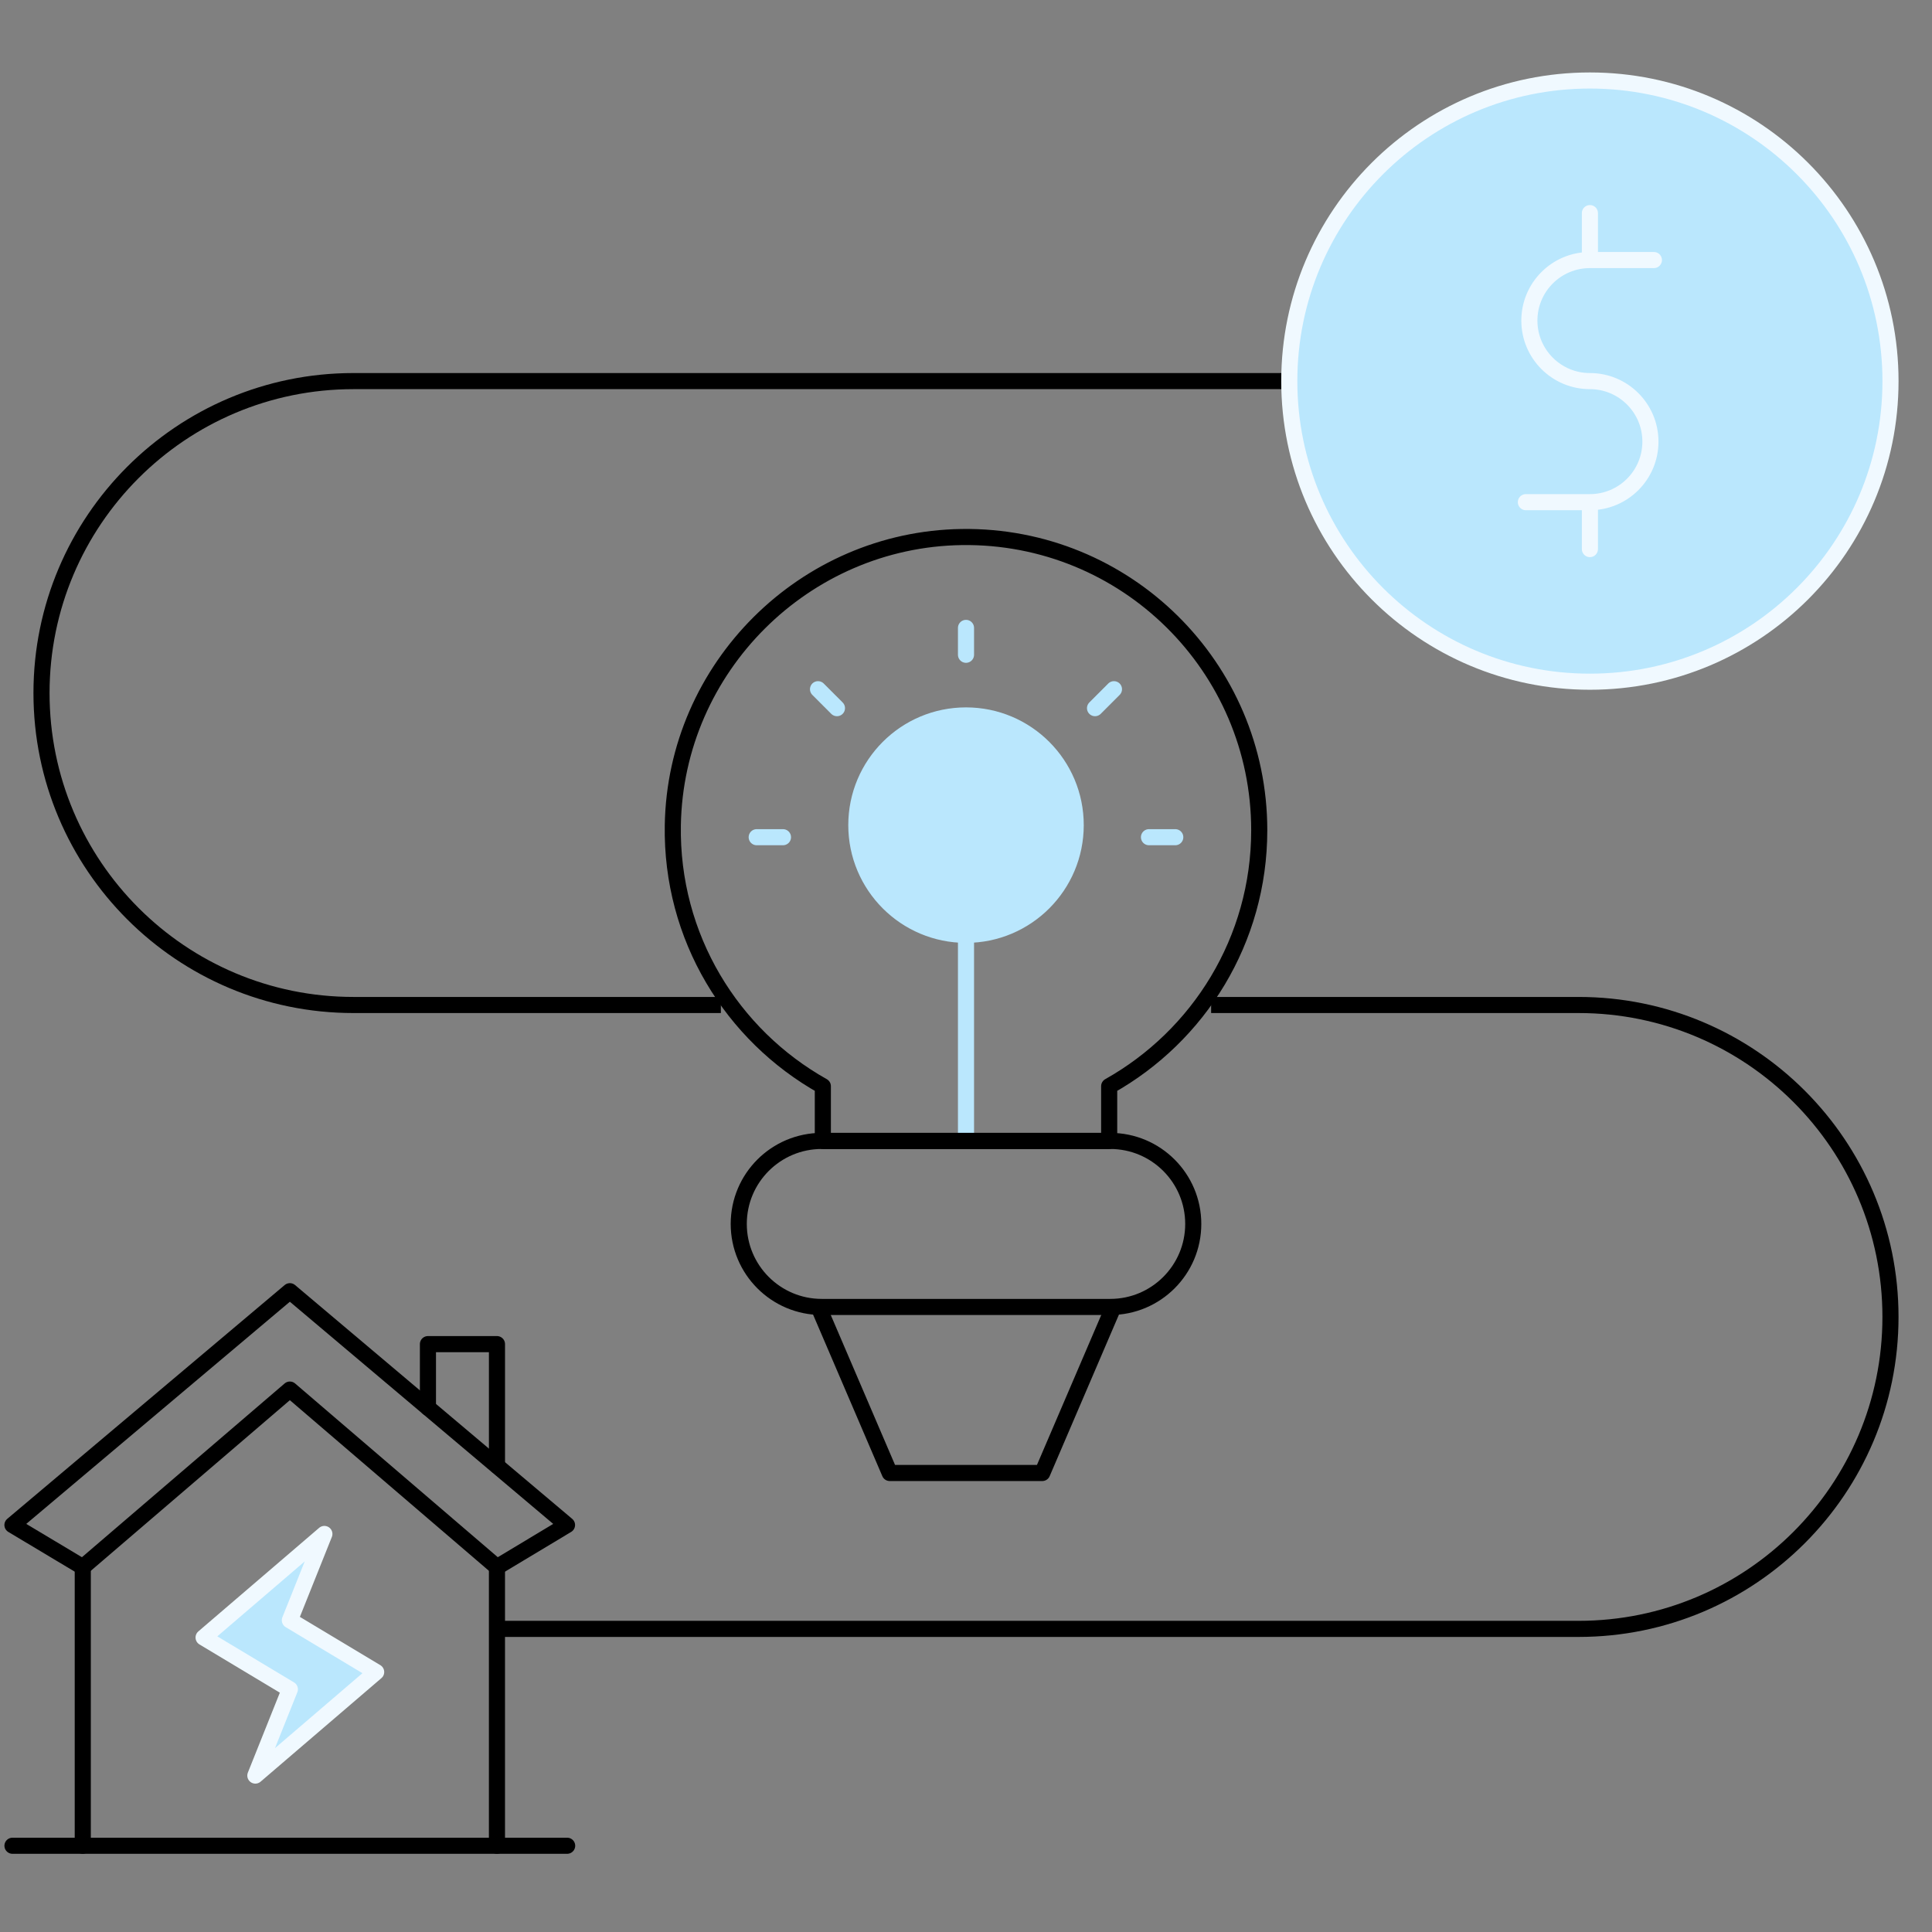 <svg width="120" height="120" viewBox="0 0 120 120" fill="none" xmlns="http://www.w3.org/2000/svg">
<rect x="0" y="0" width="120" height="120" fill="#808080" stroke="none"/>
<path d="M60.001 58.064C63.764 58.064 66.814 55.013 66.814 51.25C66.814 47.487 63.764 44.437 60.001 44.437C56.238 44.437 53.188 47.487 53.188 51.25C53.188 55.013 56.238 58.064 60.001 58.064Z" fill="#BAE7FD" stroke="#BAE7FD" stroke-miterlimit="10" stroke-linecap="round" stroke-linejoin="round"/>
<path d="M60 39V40.669" stroke="#BAE7FD" stroke-miterlimit="10" stroke-linecap="round" stroke-linejoin="round"/>
<path d="M47 52H48.632" stroke="#BAE7FD" stroke-miterlimit="10" stroke-linecap="round" stroke-linejoin="round"/>
<path d="M50.809 42.808L51.985 43.985" stroke="#BAE7FD" stroke-miterlimit="10" stroke-linecap="round" stroke-linejoin="round"/>
<path d="M72.998 52H71.365" stroke="#BAE7FD" stroke-miterlimit="10" stroke-linecap="round" stroke-linejoin="round"/>
<path d="M69.19 42.808L68.014 43.985" stroke="#BAE7FD" stroke-miterlimit="10" stroke-linecap="round" stroke-linejoin="round"/>
<path d="M60 58.064V70.865" stroke="#BAE7FD" stroke-miterlimit="10" stroke-linejoin="round"/>
<path d="M78.214 51.568C78.214 41.422 69.919 33.214 59.741 33.356C49.953 33.492 41.956 41.464 41.79 51.251C41.671 58.212 45.461 64.299 51.108 67.465V70.865H68.893V67.465C74.454 64.347 78.214 58.397 78.214 51.568Z" stroke="black" stroke-miterlimit="10" stroke-linecap="round" stroke-linejoin="round"/>
<path d="M45.885 76.021C45.885 78.868 48.193 81.177 51.041 81.177H68.959C71.806 81.177 74.115 78.868 74.115 76.021C74.115 73.173 71.806 70.865 68.959 70.865H51.041C48.193 70.865 45.885 73.173 45.885 76.021Z" stroke="black" stroke-miterlimit="10" stroke-linejoin="round"/>
<path d="M69.159 81.177L64.737 91.49H55.263L50.842 81.177" stroke="black" stroke-miterlimit="10" stroke-linejoin="round"/>
<path d="M80.08 23.671H21.953C11.253 23.671 2.578 32.346 2.578 43.046C2.578 53.747 11.253 62.422 21.953 62.422H44.775" stroke="black" stroke-miterlimit="10" stroke-linejoin="round"/>
<path d="M31 101.173H98.046C108.747 101.173 117.421 92.498 117.421 81.797C117.421 71.097 108.747 62.422 98.046 62.422H75.225" stroke="black" stroke-miterlimit="10" stroke-linejoin="round"/>
<g clip-path="url(#clip0_3948_23049)">
<path d="M30.867 114.643V97.335" stroke="black" stroke-miterlimit="10" stroke-linecap="round" stroke-linejoin="round"/>
<path d="M5.141 97.335V114.643" stroke="black" stroke-miterlimit="10" stroke-linecap="round" stroke-linejoin="round"/>
<path d="M26.58 87.432V83.486H30.868V91.031" stroke="black" stroke-miterlimit="10" stroke-linecap="round" stroke-linejoin="round"/>
<path d="M30.867 97.335L18.004 86.309L5.141 97.335L0.773 94.721L18.004 80.199L35.218 94.721L30.867 97.335Z" stroke="black" stroke-miterlimit="10" stroke-linecap="round" stroke-linejoin="round"/>
<path d="M0.775 114.643H35.227" stroke="black" stroke-miterlimit="10" stroke-linecap="round" stroke-linejoin="round"/>
<path d="M20.148 95.277L18.004 100.637L23.364 103.853L15.86 110.284L18.004 104.925L12.645 101.709L20.148 95.277Z" fill="#BAE7FD" stroke="#F0F9FF" stroke-miterlimit="10" stroke-linecap="round" stroke-linejoin="round"/>
</g>
<path d="M98.751 42.342C109.063 42.342 117.422 33.983 117.422 23.671C117.422 13.359 109.063 5 98.751 5C88.439 5 80.08 13.359 80.08 23.671C80.08 33.983 88.439 42.342 98.751 42.342Z" fill="#BAE7FD" stroke="#F0F9FF" stroke-miterlimit="10" stroke-linecap="round" stroke-linejoin="round"/>
<path d="M98.752 13.237V16.152" stroke="#F0F9FF" stroke-miterlimit="10" stroke-linecap="round" stroke-linejoin="round"/>
<path d="M98.752 34.105V31.19" stroke="#F0F9FF" stroke-miterlimit="10" stroke-linecap="round" stroke-linejoin="round"/>
<path d="M94.775 31.19H98.751C100.828 31.19 102.511 29.507 102.511 27.43C102.511 25.354 100.828 23.671 98.751 23.671C96.675 23.671 94.992 21.988 94.992 19.911C94.992 17.835 96.675 16.152 98.751 16.152H102.727" fill="#BAE7FD"/>
<path d="M94.775 31.19H98.751C100.828 31.19 102.511 29.507 102.511 27.43C102.511 25.354 100.828 23.671 98.751 23.671C96.675 23.671 94.992 21.988 94.992 19.911C94.992 17.835 96.675 16.152 98.751 16.152H102.727" stroke="#F0F9FF" stroke-miterlimit="10" stroke-linecap="round" stroke-linejoin="round"/>
<defs>
<clipPath id="clip0_3948_23049">
<rect width="36" height="36" fill="white" transform="translate(0 79.421)"/>
</clipPath>
</defs>
</svg>

